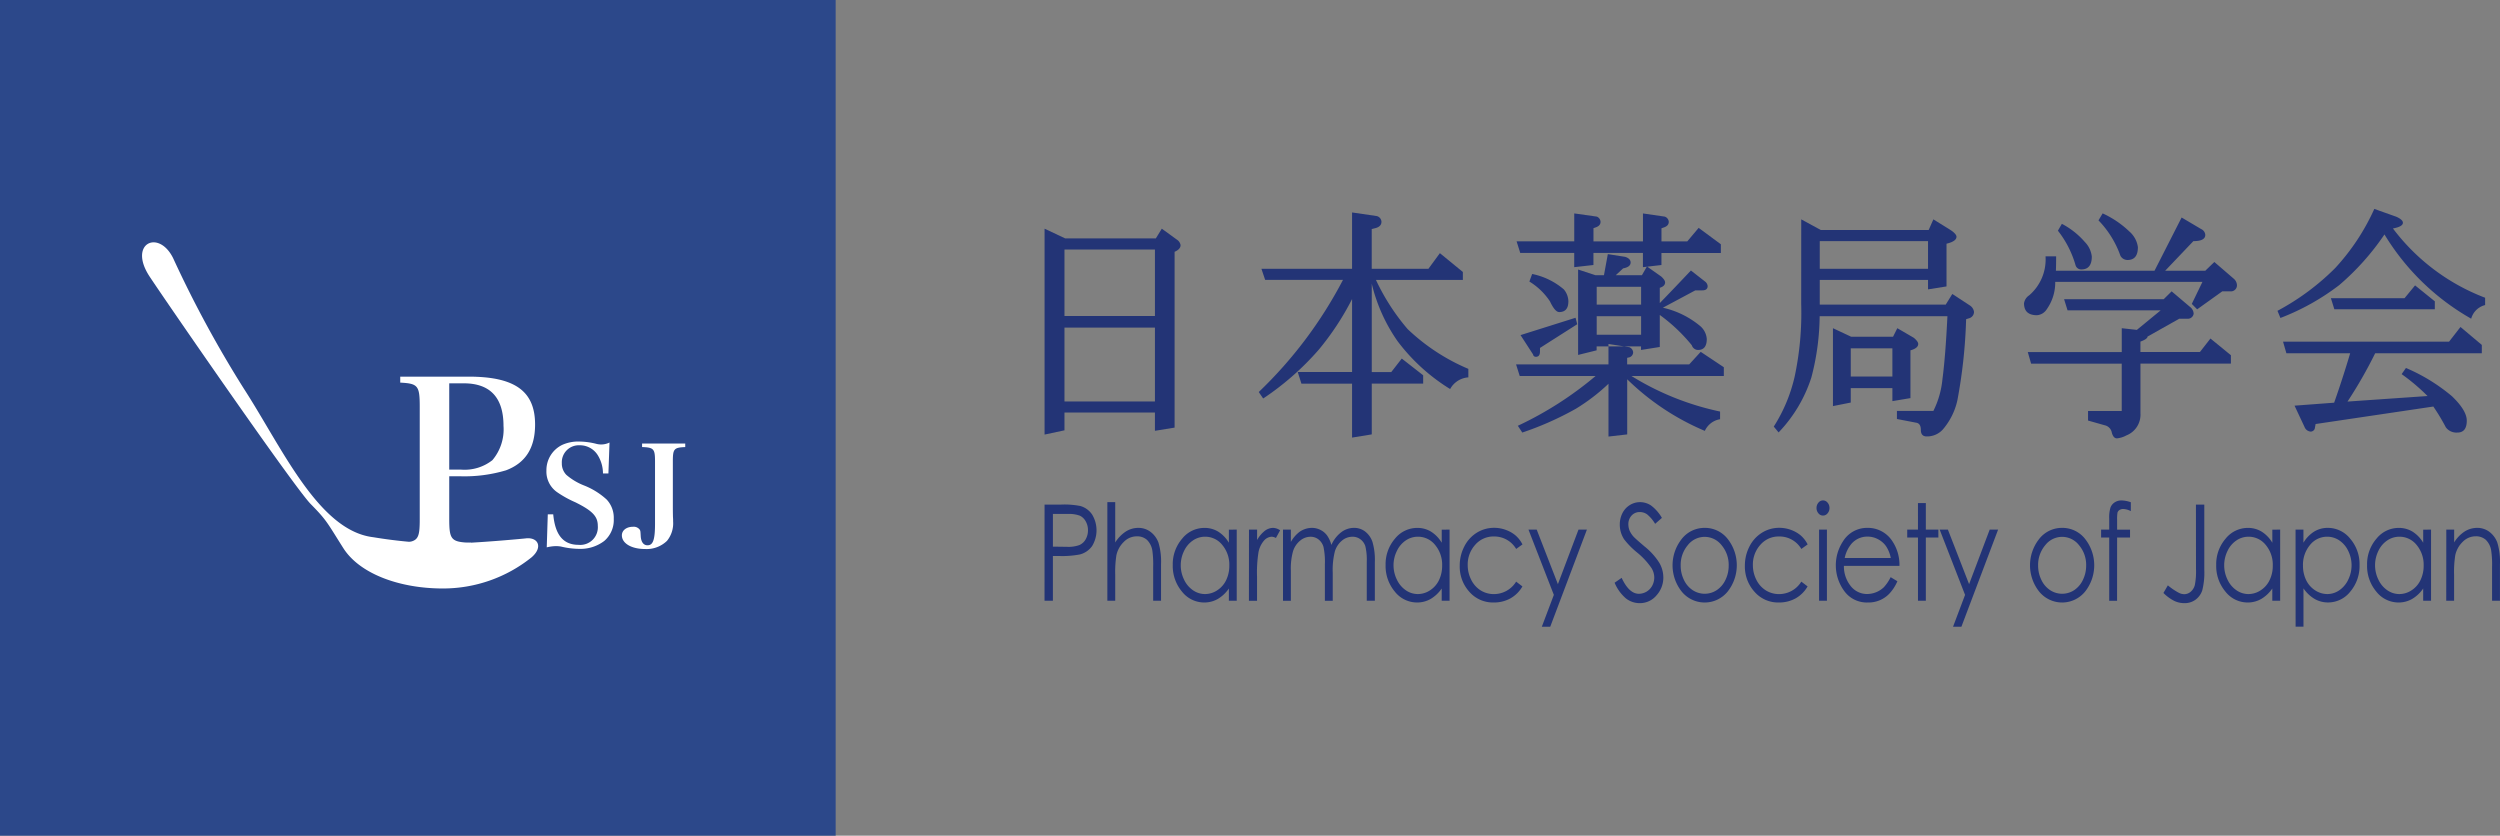 <svg id="logo" xmlns="http://www.w3.org/2000/svg" width="299.164" height="100" viewBox="0 0 299.164 100">
  <rect x="0" y="0" width="299.164" height="100" fill="#808080" stroke="none"/>
  <path id="パス_66" data-name="パス 66" d="M0,0H100V100H0Z" fill="#2c488a"/>
  <g id="グループ_9" data-name="グループ 9" transform="translate(-3 5)">
    <path id="パス_7" data-name="パス 7" d="M200.6,112.005a5.378,5.378,0,0,0,3.75-1.131,5.7,5.7,0,0,0,1.33-4.1c0-3.389-1.6-5.095-4.754-5.095h-1.74v10.328Zm-1.413,5.92c0,2.506.244,2.753,2.611,2.836v.717h-8.587v-.717c2.227-.083,2.445-.33,2.445-2.836V104.46c0-2.509-.218-2.756-2.334-2.866v-.715h8.174c5.544,0,7.963,1.732,7.963,5.729,0,2.806-1.144,4.6-3.478,5.48a17.366,17.366,0,0,1-5.461.714h-1.333Z" transform="translate(-142.428 -60.808)" fill="#fff" fill-rule="evenodd"/>
    <path id="パス_8" data-name="パス 8" d="M303.875,158.34h.652c.228,2.477,1.208,3.65,3.033,3.65a2.108,2.108,0,0,0,2.3-2.278c0-1.125-.637-1.8-2.675-2.81a12.763,12.763,0,0,1-2.135-1.174,3,3,0,0,1-1.338-2.627,3.356,3.356,0,0,1,1.926-3.089,4.7,4.7,0,0,1,2.087-.382,8.585,8.585,0,0,1,1.99.282,2.265,2.265,0,0,0,1.547-.166l-.132,3.7h-.65a4.172,4.172,0,0,0-.554-2.065,2.517,2.517,0,0,0-2.25-1.306,2.034,2.034,0,0,0-2.12,2.148,1.935,1.935,0,0,0,.539,1.391,7.328,7.328,0,0,0,2.119,1.27,8.745,8.745,0,0,1,2.707,1.686,3.181,3.181,0,0,1,.848,2.3,3.286,3.286,0,0,1-1.142,2.659,4.691,4.691,0,0,1-2.982.942,9.691,9.691,0,0,1-2.2-.279,3.762,3.762,0,0,0-.621-.049,5.079,5.079,0,0,0-1.074.148Z" transform="translate(-235.324 -101.791)" fill="#fff" fill-rule="evenodd"/>
    <path id="パス_9" data-name="パス 9" d="M367.982,151.1v.427c-1.354.053-1.483.218-1.483,1.721v5.289c0,.344,0,.725.014,1.335.018.233.018.414.018.564a3.31,3.31,0,0,1-.733,2.312,3.5,3.5,0,0,1-2.627.977c-1.63,0-2.772-.679-2.772-1.636,0-.6.554-1.026,1.337-1.026a.886.886,0,0,1,.8.347c.083.151.083.151.116.728.03.726.325,1.141.814,1.141.669,0,.9-.663.9-2.6v-7.435c0-1.5-.147-1.668-1.549-1.721V151.1Z" transform="translate(-282.982 -103.027)" fill="#fff" fill-rule="evenodd"/>
    <path id="パス_10" data-name="パス 10" d="M45.87,35.432s-5.75.569-9.533.629a57.623,57.623,0,0,1-8.664-.774l-.119-.016c-6.5-.878-10.837-10.758-15.387-17.786A135.341,135.341,0,0,1,3.718,1.893C1.983-1.622-1.7.134.9,4.088c1.939,2.947,17.335,25.254,19.283,27.23s1.95,2.2,3.9,5.273,6.72,4.83,11.92,4.83a16.921,16.921,0,0,0,10.615-3.734c1.4-1.217.768-2.431-.7-2.262" transform="translate(20 24)" fill="#fff" fill-rule="evenodd"/>
  </g>
  <g id="グループ_7" data-name="グループ 7" transform="translate(7.842 -7.369)">
    <g id="グループ_3" data-name="グループ 3" transform="translate(117.158 32.369)">
      <path id="パス_1" data-name="パス 1" d="M433,122.466h10.825v-7.952H433Zm0,10.227h10.825v-8.84H433Zm-2.382-20.674,2.468,1.163h10.847l.714-1.163,1.819,1.322a.954.954,0,0,1,.427.646q0,.487-.715.8v21.037l-2.353.383v-2.183H433v2.124l-2.382.51Z" transform="translate(-430.619 -109.654)" fill="#233476" fill-rule="evenodd"/>
      <path id="パス_2" data-name="パス 2" d="M557.41,108.929l2.748,2.251v.951h-10.4a25.769,25.769,0,0,0,3.792,5.884,24.146,24.146,0,0,0,7.267,4.762v1.017a2.684,2.684,0,0,0-2.18,1.395,22.782,22.782,0,0,1-6.3-5.738,20.175,20.175,0,0,1-3.08-6.869v10.574h2.336l1.256-1.614,2.56,2v1h-6.152v6.074L546.9,131v-6.457h-6.06l-.439-1.39h6.5v-8.73a32.67,32.67,0,0,1-3.992,6.065,33.247,33.247,0,0,1-6.645,5.833l-.529-.775a51.485,51.485,0,0,0,10.078-13.417H536.5l-.446-1.331H546.9v-6.74l2.965.434a.741.741,0,0,1,.554.683q0,.534-.651.739c-.3.078-.476.122-.515.134v4.75h6.787Z" transform="translate(-510.105 -103.635)" fill="#233476" fill-rule="evenodd"/>
      <path id="パス_3" data-name="パス 3" d="M684.079,121.1l2.765,1.844v1.046H675.786a33.072,33.072,0,0,0,10.608,4.255v.919a2.435,2.435,0,0,0-1.824,1.395,29.875,29.875,0,0,1-9.288-6.172v6.594l-2.241.258v-6.316a23.011,23.011,0,0,1-3.914,2.995,37.394,37.394,0,0,1-6.4,2.841l-.534-.81a42.077,42.077,0,0,0,9.31-5.96h-9.084l-.439-1.388H673.04v-2.439l2.5.383a.711.711,0,0,1,.453.622.639.639,0,0,1-.461.595c-.176.039-.261.056-.256.054v.785H682.7ZM669.1,117.024l.2.773-4.455,2.836v.424c0,.424-.163.636-.488.636a.32.32,0,0,1-.341-.283l-1.5-2.312Zm-5.192-5.24a8.377,8.377,0,0,1,3.785,1.841,2.28,2.28,0,0,1,.549,1.429q0,1.288-1.1,1.288-.5,0-1.1-1.273a7.838,7.838,0,0,0-2.468-2.38Zm7.723,3.665h5.314V113.32h-5.314Zm0,3.607h5.314v-2.217h-5.314Zm1.331-9.647,2.065.322c.441.139.663.366.663.683q0,.534-.9.7l-.878.817h3.129l.6-1.049,1.712,1.207c.31.283.463.517.463.7,0,.3-.212.517-.636.649v1.829q1.525-1.569,3.726-3.9l1.736,1.356a.785.785,0,0,1,.266.5c0,.349-.215.522-.646.522h-.832l-3.88,2.075a10.581,10.581,0,0,1,4.385,2.129,2.249,2.249,0,0,1,.868,1.614q0,1.313-1.046,1.314a.794.794,0,0,1-.746-.566,20.254,20.254,0,0,0-3.831-3.624v3.833l-2.244.356v-.424h-5.314v.468l-2.217.551V111.25l2.073.68H672.5Zm10.869-3.143,2.658,1.965v1.039H679.38v1.441l-2.217.258v-1.7H671.24v1.441l-2.3.258v-1.7h-6.457l-.439-1.388h6.9v-3.343l2.694.38a.711.711,0,0,1,.454.622c0,.315-.19.534-.57.666l-.278.1v1.578h5.923v-3.343l2.609.38a.705.705,0,0,1,.48.622c0,.315-.188.534-.566.666l-.307.107v1.568h3.087Z" transform="translate(-605.561 -103.998)" fill="#233476" fill-rule="evenodd"/>
      <path id="パス_4" data-name="パス 4" d="M797.662,126.245h4.982v-3.37h-4.982Zm-2.131-5.782,2.178,1.022h5.014l.512-1.022,1.983,1.156c.344.3.517.536.517.727q0,.512-.929.768v5.716l-2.161.361v-1.558h-4.982v1.729l-2.131.424Zm-1.578-7.108h12.956v-3.312H793.953Zm-2.217-5.916,2.343,1.275h12.907l.563-1.275,2.124,1.322c.429.3.641.556.641.758q0,.549-1.192.834v5.111l-2.214.354v-1.131H793.953v2.956h15.073l.788-1.275,2.061,1.349a1.09,1.09,0,0,1,.536.793.8.8,0,0,1-.634.778l-.31.1a61.809,61.809,0,0,1-1.049,9.722,8.027,8.027,0,0,1-1.734,3.47,2.539,2.539,0,0,1-1.934.836q-.7,0-.7-.778c0-.483-.161-.766-.488-.851l-2.375-.458v-.966h4.362a10.753,10.753,0,0,0,1.08-3.758q.366-2.758.6-7.574H793.94a29.541,29.541,0,0,1-.992,7.328,16.98,16.98,0,0,1-3.921,6.577l-.578-.7a18.919,18.919,0,0,0,2.5-5.982,36.531,36.531,0,0,0,.783-8.652Z" transform="translate(-701.19 -106.19)" fill="#233476" fill-rule="evenodd"/>
      <path id="パス_5" data-name="パス 5" d="M928.916,113.846l2.212,1.875a1.076,1.076,0,0,1,.422.8.706.706,0,0,1-.807.6h-.915l-3.8,2.141q0,.289-.849.6v1.244H932.3l1.261-1.614,2.448,2v1H925.183v5.935a2.665,2.665,0,0,1-1.69,2.663,2.959,2.959,0,0,1-1.124.351c-.28,0-.485-.224-.61-.675a1.1,1.1,0,0,0-.841-.89l-2.007-.568v-1.146h4.031V122.5H912.1l-.4-1.39h11.247v-2.851l1.807.2,2.851-2.341H916.458l-.412-1.331h11.919Zm1.195-8.835,2.351,1.392a.821.821,0,0,1,.48.688c0,.5-.476.749-1.427.749l-3.375,3.543h4.8l1.085-1.049,2.317,1.995a1.073,1.073,0,0,1,.388.749.723.723,0,0,1-.807.768h-.946L931.967,116l-.639-.651,1.273-2.634H914.985a5.525,5.525,0,0,1-1.031,3.3,1.517,1.517,0,0,1-1.153.688q-1.551,0-1.551-1.429a1.393,1.393,0,0,1,.622-.953,5.659,5.659,0,0,0,1.953-4.667h1.268q0,1.083-.027,1.727h11.8Zm-9.452-.493a11.5,11.5,0,0,1,3.209,2.178,3.011,3.011,0,0,1,1.01,1.858q0,1.54-1.231,1.541a.964.964,0,0,1-.858-.5,11.664,11.664,0,0,0-2.626-4.241Zm-4.88,1.249a9.39,9.39,0,0,1,2.753,2.178,2.942,2.942,0,0,1,.829,1.741c0,1.029-.419,1.541-1.258,1.541a.7.7,0,0,1-.678-.478,12.019,12.019,0,0,0-2.119-4.16Z" transform="translate(-794.045 -103.983)" fill="#233476" fill-rule="evenodd"/>
      <path id="パス_6" data-name="パス 6" d="M1057.537,116.448l2.553,2.146v1h-12.763a53.771,53.771,0,0,1-3.309,5.779l9.578-.663a24,24,0,0,0-3.1-2.621l.517-.736a21.789,21.789,0,0,1,5.511,3.387q1.767,1.7,1.766,2.914,0,1.427-1.124,1.427a1.573,1.573,0,0,1-1.378-.619,24.525,24.525,0,0,0-1.5-2.495L1040.2,128.06l-.1.549a.522.522,0,0,1-.473.358.857.857,0,0,1-.747-.544l-1.2-2.56,4.74-.356q.991-2.809,1.917-5.913h-7.633l-.4-1.39h19.867Zm-5.433-4.977,2.363,1.907v.953h-12.022l-.414-1.329h8.813Zm-4.877-9.152,2.619.932q.8.355.8.722c0,.315-.4.541-1.192.685a24.882,24.882,0,0,0,11.032,8.291v.875a2.307,2.307,0,0,0-1.668,1.631,28.685,28.685,0,0,1-10.378-10.081,30.159,30.159,0,0,1-5.406,6.057,28.109,28.109,0,0,1-7.045,3.938l-.351-.856a29.144,29.144,0,0,0,6.906-5.116,26.339,26.339,0,0,0,4.682-7.079" transform="translate(-888.102 -102.319)" fill="#233476" fill-rule="evenodd"/>
    </g>
    <g id="グループ_5" data-name="グループ 5" transform="translate(117.158 67.252)">
      <path id="パス_11" data-name="パス 11" d="M436.456,216.011v3.911l1.685.022a3.837,3.837,0,0,0,1.495-.215,1.606,1.606,0,0,0,.746-.695,2.161,2.161,0,0,0,.271-1.075,2.119,2.119,0,0,0-.271-1.061,1.572,1.572,0,0,0-.715-.685,3.782,3.782,0,0,0-1.451-.2Zm-1-1.122h1.983a9.921,9.921,0,0,1,2.3.171,2.535,2.535,0,0,1,1.395,1,3.63,3.63,0,0,1,.012,3.794,2.56,2.56,0,0,1-1.453,1,11.19,11.19,0,0,1-2.529.188h-.71V226.4h-1Z" transform="translate(-435.459 -214.392)" fill="#233476" fill-rule="evenodd"/>
      <path id="パス_12" data-name="パス 12" d="M466.269,213.7h.941v4.823a4.3,4.3,0,0,1,1.268-1.309,2.761,2.761,0,0,1,1.5-.436,2.376,2.376,0,0,1,1.468.485,2.842,2.842,0,0,1,.946,1.3,7.891,7.891,0,0,1,.3,2.558V225.5h-.941v-4.055a11.826,11.826,0,0,0-.1-1.961,2.312,2.312,0,0,0-.641-1.27,1.739,1.739,0,0,0-1.219-.424,2.159,2.159,0,0,0-1.544.656,3.137,3.137,0,0,0-.9,1.624,12.9,12.9,0,0,0-.137,2.312V225.5h-.941Z" transform="translate(-458.756 -213.492)" fill="#233476" fill-rule="evenodd"/>
      <path id="パス_13" data-name="パス 13" d="M502.234,227.377a2.562,2.562,0,0,0-1.453.449,3.1,3.1,0,0,0-1.063,1.258,3.912,3.912,0,0,0,0,3.426,3.134,3.134,0,0,0,1.068,1.273,2.5,2.5,0,0,0,1.439.456,2.655,2.655,0,0,0,1.468-.451,2.978,2.978,0,0,0,1.068-1.224,3.928,3.928,0,0,0,.373-1.736,3.663,3.663,0,0,0-.839-2.461,2.607,2.607,0,0,0-2.065-.99m3.792-.849v8.513h-.941v-1.466a4.193,4.193,0,0,1-1.334,1.256,3.234,3.234,0,0,1-1.617.417,3.376,3.376,0,0,1-2.663-1.307,4.77,4.77,0,0,1-1.1-3.18,4.661,4.661,0,0,1,1.114-3.138,3.409,3.409,0,0,1,2.678-1.3,3.117,3.117,0,0,1,1.636.441,3.938,3.938,0,0,1,1.287,1.334v-1.566Z" transform="translate(-483.028 -223.034)" fill="#233476" fill-rule="evenodd"/>
      <path id="パス_14" data-name="パス 14" d="M535.769,226.529h.971v1.244a3.649,3.649,0,0,1,.912-1.092,1.664,1.664,0,0,1,1-.361,1.573,1.573,0,0,1,.841.29l-.5.917a1.2,1.2,0,0,0-.5-.149,1.284,1.284,0,0,0-.914.451,2.957,2.957,0,0,0-.671,1.395,15.462,15.462,0,0,0-.176,2.941v2.878h-.971Z" transform="translate(-511.308 -223.034)" fill="#233476" fill-rule="evenodd"/>
      <path id="パス_15" data-name="パス 15" d="M552.459,226.529h.941V228a4,4,0,0,1,1.014-1.188,2.615,2.615,0,0,1,1.509-.493,2.237,2.237,0,0,1,1.014.244,2.212,2.212,0,0,1,.783.646,3.622,3.622,0,0,1,.529,1.153,3.88,3.88,0,0,1,1.18-1.522,2.532,2.532,0,0,1,1.524-.522,2.15,2.15,0,0,1,1.346.446,2.626,2.626,0,0,1,.868,1.244,7.613,7.613,0,0,1,.283,2.39v4.643h-.968V230.4a6.984,6.984,0,0,0-.168-1.88,1.657,1.657,0,0,0-.578-.824,1.541,1.541,0,0,0-.973-.315,1.928,1.928,0,0,0-1.258.471,2.693,2.693,0,0,0-.831,1.251,9.083,9.083,0,0,0-.263,2.612v3.331h-.941v-4.355a8.512,8.512,0,0,0-.166-2.092,1.725,1.725,0,0,0-.578-.883,1.516,1.516,0,0,0-.98-.334,1.929,1.929,0,0,0-1.227.458,2.681,2.681,0,0,0-.846,1.231,7.594,7.594,0,0,0-.273,2.368v3.607h-.941Z" transform="translate(-523.928 -223.034)" fill="#233476" fill-rule="evenodd"/>
      <path id="パス_16" data-name="パス 16" d="M606.674,227.377a2.575,2.575,0,0,0-1.456.449,3.111,3.111,0,0,0-1.061,1.258,3.849,3.849,0,0,0-.4,1.712,3.9,3.9,0,0,0,.4,1.714,3.172,3.172,0,0,0,1.068,1.273,2.509,2.509,0,0,0,1.439.456,2.663,2.663,0,0,0,1.47-.451,2.978,2.978,0,0,0,1.068-1.224,3.928,3.928,0,0,0,.373-1.736,3.663,3.663,0,0,0-.839-2.461,2.607,2.607,0,0,0-2.065-.99m3.792-.849v8.513h-.941v-1.466a4.193,4.193,0,0,1-1.334,1.256,3.233,3.233,0,0,1-1.617.417,3.376,3.376,0,0,1-2.663-1.307,4.769,4.769,0,0,1-1.1-3.18,4.67,4.67,0,0,1,1.112-3.138,3.416,3.416,0,0,1,2.68-1.3,3.123,3.123,0,0,1,1.636.441,3.937,3.937,0,0,1,1.288,1.334v-1.566Z" transform="translate(-562 -223.034)" fill="#233476" fill-rule="evenodd"/>
      <path id="パス_17" data-name="パス 17" d="M646.7,228.3l-.751.541a3.032,3.032,0,0,0-2.665-1.492,2.879,2.879,0,0,0-2.241,1,3.5,3.5,0,0,0-.892,2.424,3.818,3.818,0,0,0,.412,1.746,3.127,3.127,0,0,0,1.124,1.273,2.955,2.955,0,0,0,1.6.451,3.112,3.112,0,0,0,2.658-1.49l.751.571a3.774,3.774,0,0,1-1.419,1.424,4.056,4.056,0,0,1-2.031.5,3.739,3.739,0,0,1-2.9-1.28,4.486,4.486,0,0,1-1.151-3.114,4.948,4.948,0,0,1,.539-2.29,4.09,4.09,0,0,1,1.48-1.651,3.885,3.885,0,0,1,2.109-.6,3.979,3.979,0,0,1,1.412.258,3.7,3.7,0,0,1,1.156.668,3.553,3.553,0,0,1,.807,1.051" transform="translate(-589.516 -223.034)" fill="#233476" fill-rule="evenodd"/>
      <path id="パス_18" data-name="パス 18" d="M672.919,227.179h.985l2.536,6.528,2.465-6.528h1.007L675.523,238.8h-1.007l1.439-3.811Z" transform="translate(-615.013 -223.685)" fill="#233476" fill-rule="evenodd"/>
      <path id="パス_19" data-name="パス 19" d="M715.169,223.343l.846-.585q.892,1.906,2.063,1.907a1.827,1.827,0,0,0,1.609-.992,2.1,2.1,0,0,0,.232-.963,2.169,2.169,0,0,0-.339-1.134,8.826,8.826,0,0,0-1.709-1.846,9.566,9.566,0,0,1-1.551-1.573,3.181,3.181,0,0,1-.527-1.761,3,3,0,0,1,.31-1.368,2.413,2.413,0,0,1,.88-.973,2.277,2.277,0,0,1,1.231-.356,2.368,2.368,0,0,1,1.319.4,4.949,4.949,0,0,1,1.3,1.483l-.81.712a4.317,4.317,0,0,0-.963-1.136,1.5,1.5,0,0,0-.868-.273,1.282,1.282,0,0,0-.99.422,1.488,1.488,0,0,0-.383,1.041,2.009,2.009,0,0,0,.134.727,2.664,2.664,0,0,0,.5.766c.129.146.561.529,1.29,1.151a7.884,7.884,0,0,1,1.778,1.965,3.5,3.5,0,0,1,.483,1.729,3.163,3.163,0,0,1-.824,2.175,2.576,2.576,0,0,1-2,.924,2.662,2.662,0,0,1-1.646-.561,5.013,5.013,0,0,1-1.361-1.883" transform="translate(-646.96 -213.492)" fill="#233476" fill-rule="evenodd"/>
      <path id="パス_20" data-name="パス 20" d="M747.472,227.394a2.571,2.571,0,0,0-2.026,1,3.66,3.66,0,0,0-.846,2.434,3.891,3.891,0,0,0,.385,1.714,3.012,3.012,0,0,0,1.044,1.227,2.618,2.618,0,0,0,2.887,0,2.994,2.994,0,0,0,1.044-1.227,3.856,3.856,0,0,0,.385-1.714,3.65,3.65,0,0,0-.849-2.434,2.573,2.573,0,0,0-2.024-1m.005-1.075a3.454,3.454,0,0,1,2.821,1.422,5.083,5.083,0,0,1-.059,6.177,3.542,3.542,0,0,1-5.536,0,5.067,5.067,0,0,1-.056-6.169,3.452,3.452,0,0,1,2.829-1.429" transform="translate(-668.48 -223.034)" fill="#233476" fill-rule="evenodd"/>
      <path id="パス_21" data-name="パス 21" d="M786.625,228.3l-.751.541a3.032,3.032,0,0,0-2.665-1.492,2.879,2.879,0,0,0-2.241,1,3.5,3.5,0,0,0-.892,2.424,3.847,3.847,0,0,0,.41,1.746,3.116,3.116,0,0,0,1.127,1.273,2.956,2.956,0,0,0,1.6.451,3.115,3.115,0,0,0,2.658-1.49l.751.571a3.779,3.779,0,0,1-1.422,1.424,4.04,4.04,0,0,1-2.029.5,3.739,3.739,0,0,1-2.9-1.28,4.487,4.487,0,0,1-1.153-3.114,4.98,4.98,0,0,1,.539-2.29,4.114,4.114,0,0,1,1.483-1.651,3.876,3.876,0,0,1,2.107-.6,3.993,3.993,0,0,1,1.414.258,3.76,3.76,0,0,1,1.156.668,3.555,3.555,0,0,1,.807,1.051" transform="translate(-695.316 -223.034)" fill="#233476" fill-rule="evenodd"/>
      <path id="パス_22" data-name="パス 22" d="M814.574,216.343h.941v8.513h-.941Zm.468-3.494a.694.694,0,0,1,.549.266.951.951,0,0,1,.229.644.934.934,0,0,1-.229.634.69.69,0,0,1-1.092,0,.934.934,0,0,1-.229-.634.951.951,0,0,1,.229-.644.689.689,0,0,1,.544-.266" transform="translate(-721.894 -212.849)" fill="#233476" fill-rule="evenodd"/>
      <path id="パス_23" data-name="パス 23" d="M830.316,229.928a3.86,3.86,0,0,0-.556-1.4,2.681,2.681,0,0,0-.963-.846,2.637,2.637,0,0,0-1.258-.319,2.521,2.521,0,0,0-1.873.8,3.8,3.8,0,0,0-.863,1.761Zm-.01,2.292.8.485a5.071,5.071,0,0,1-.91,1.431,3.423,3.423,0,0,1-2.619,1.112,3.325,3.325,0,0,1-2.821-1.361,5.208,5.208,0,0,1-.156-5.96,3.377,3.377,0,0,1,2.926-1.609,3.487,3.487,0,0,1,3.014,1.648,5.08,5.08,0,0,1,.814,2.9h-6.647a3.766,3.766,0,0,0,.822,2.424,2.474,2.474,0,0,0,1.966.944,2.928,2.928,0,0,0,2-.819,5.109,5.109,0,0,0,.807-1.2" transform="translate(-729.055 -223.034)" fill="#233476" fill-rule="evenodd"/>
      <path id="パス_24" data-name="パス 24" d="M860.057,214.159H861v3.175h1.5v.946H861v7.567h-.941V218.28h-1.287v-.946h1.287Z" transform="translate(-755.543 -213.84)" fill="#233476" fill-rule="evenodd"/>
      <path id="パス_25" data-name="パス 25" d="M874.7,227.179h.985l2.536,6.528,2.465-6.528h1.007L877.3,238.8H876.3l1.439-3.811Z" transform="translate(-767.588 -223.685)" fill="#233476" fill-rule="evenodd"/>
      <path id="パス_26" data-name="パス 26" d="M922.892,227.394a2.563,2.563,0,0,0-2.026,1,3.65,3.65,0,0,0-.849,2.434,3.859,3.859,0,0,0,.388,1.714,2.978,2.978,0,0,0,1.044,1.227,2.618,2.618,0,0,0,2.887,0,2.988,2.988,0,0,0,1.041-1.227,3.857,3.857,0,0,0,.388-1.714,3.64,3.64,0,0,0-.851-2.434,2.568,2.568,0,0,0-2.021-1m0-1.075a3.45,3.45,0,0,1,2.821,1.422,5.087,5.087,0,0,1-.056,6.177,3.542,3.542,0,0,1-5.536,0,5.073,5.073,0,0,1-.058-6.169,3.454,3.454,0,0,1,2.829-1.429" transform="translate(-801.124 -223.034)" fill="#233476" fill-rule="evenodd"/>
      <path id="パス_27" data-name="パス 27" d="M957.469,213.068v1.063a2.131,2.131,0,0,0-.9-.256.792.792,0,0,0-.463.127.563.563,0,0,0-.232.3,4.758,4.758,0,0,0-.046.895l0,1.149h1.546v.946h-1.546l-.005,7.567h-.941V217.29h-.97v-.946h.97v-1.327a4.094,4.094,0,0,1,.146-1.3,1.27,1.27,0,0,1,.5-.629,1.455,1.455,0,0,1,.844-.237,3.519,3.519,0,0,1,1.1.219" transform="translate(-827.482 -212.849)" fill="#233476" fill-rule="evenodd"/>
      <path id="パス_28" data-name="パス 28" d="M988.391,214.889h1v7.769a8.728,8.728,0,0,1-.241,2.492,2.274,2.274,0,0,1-.8,1.117,2.2,2.2,0,0,1-1.361.419,2.835,2.835,0,0,1-1.188-.268,5.052,5.052,0,0,1-1.3-.951l.529-.912a7.586,7.586,0,0,0,1.3.885,1.453,1.453,0,0,0,.663.173,1.177,1.177,0,0,0,.778-.3,1.587,1.587,0,0,0,.488-.79,8.441,8.441,0,0,0,.139-1.909Z" transform="translate(-850.613 -214.392)" fill="#233476" fill-rule="evenodd"/>
      <path id="パス_29" data-name="パス 29" d="M1014.286,227.377a2.564,2.564,0,0,0-1.456.449,3.1,3.1,0,0,0-1.063,1.258,3.912,3.912,0,0,0,0,3.426,3.152,3.152,0,0,0,1.068,1.273,2.5,2.5,0,0,0,1.439.456,2.655,2.655,0,0,0,1.468-.451,2.978,2.978,0,0,0,1.068-1.224,3.9,3.9,0,0,0,.375-1.736,3.676,3.676,0,0,0-.839-2.461,2.615,2.615,0,0,0-2.066-.99m3.789-.849v8.513h-.941v-1.466a4.168,4.168,0,0,1-1.334,1.256,3.234,3.234,0,0,1-1.617.417,3.368,3.368,0,0,1-2.661-1.307,4.759,4.759,0,0,1-1.1-3.18,4.661,4.661,0,0,1,1.114-3.138,3.408,3.408,0,0,1,2.677-1.3,3.132,3.132,0,0,1,1.639.441,3.932,3.932,0,0,1,1.285,1.334v-1.566Z" transform="translate(-870.212 -223.034)" fill="#233476" fill-rule="evenodd"/>
      <path id="パス_30" data-name="パス 30" d="M1053.149,227.377a2.61,2.61,0,0,0-2.065.99,3.675,3.675,0,0,0-.839,2.461,3.931,3.931,0,0,0,.373,1.736,2.99,2.99,0,0,0,1.073,1.224,2.671,2.671,0,0,0,1.473.451,2.5,2.5,0,0,0,1.431-.456,3.17,3.17,0,0,0,1.068-1.273,3.9,3.9,0,0,0,0-3.426,3.11,3.11,0,0,0-1.061-1.258,2.563,2.563,0,0,0-1.456-.449m-3.79-.849h.942v1.566a3.987,3.987,0,0,1,1.29-1.334,3.1,3.1,0,0,1,1.629-.441,3.421,3.421,0,0,1,2.682,1.3,4.672,4.672,0,0,1,1.115,3.138,4.758,4.758,0,0,1-1.1,3.18,3.38,3.38,0,0,1-2.665,1.307,3.2,3.2,0,0,1-1.614-.422,4.231,4.231,0,0,1-1.331-1.261v4.584h-.942Z" transform="translate(-899.657 -223.034)" fill="#233476" fill-rule="evenodd"/>
      <path id="パス_31" data-name="パス 31" d="M1088.306,227.377a2.564,2.564,0,0,0-1.456.449,3.1,3.1,0,0,0-1.063,1.258,3.914,3.914,0,0,0,.005,3.426,3.135,3.135,0,0,0,1.068,1.273,2.5,2.5,0,0,0,1.439.456,2.656,2.656,0,0,0,1.468-.451,2.978,2.978,0,0,0,1.068-1.224,3.93,3.93,0,0,0,.375-1.736,3.676,3.676,0,0,0-.839-2.461,2.615,2.615,0,0,0-2.066-.99m3.79-.849v8.513h-.941v-1.466a4.192,4.192,0,0,1-1.334,1.256,3.234,3.234,0,0,1-1.617.417,3.375,3.375,0,0,1-2.663-1.307,4.77,4.77,0,0,1-1.1-3.18,4.661,4.661,0,0,1,1.115-3.138,3.408,3.408,0,0,1,2.677-1.3,3.133,3.133,0,0,1,1.639.441,3.934,3.934,0,0,1,1.285,1.334v-1.566Z" transform="translate(-926.182 -223.034)" fill="#233476" fill-rule="evenodd"/>
      <path id="パス_32" data-name="パス 32" d="M1123.319,226.529h.941v1.527a4.189,4.189,0,0,1,1.261-1.307,2.808,2.808,0,0,1,1.5-.429,2.378,2.378,0,0,1,1.468.485,2.831,2.831,0,0,1,.944,1.3,7.837,7.837,0,0,1,.307,2.556v4.377h-.944v-4.055a11.373,11.373,0,0,0-.107-1.961,2.28,2.28,0,0,0-.639-1.27,1.747,1.747,0,0,0-1.219-.424,2.155,2.155,0,0,0-1.542.656,3.133,3.133,0,0,0-.9,1.624,12.706,12.706,0,0,0-.137,2.312v3.119h-.941Z" transform="translate(-955.581 -223.034)" fill="#233476" fill-rule="evenodd"/>
    </g>
  </g>
</svg>
